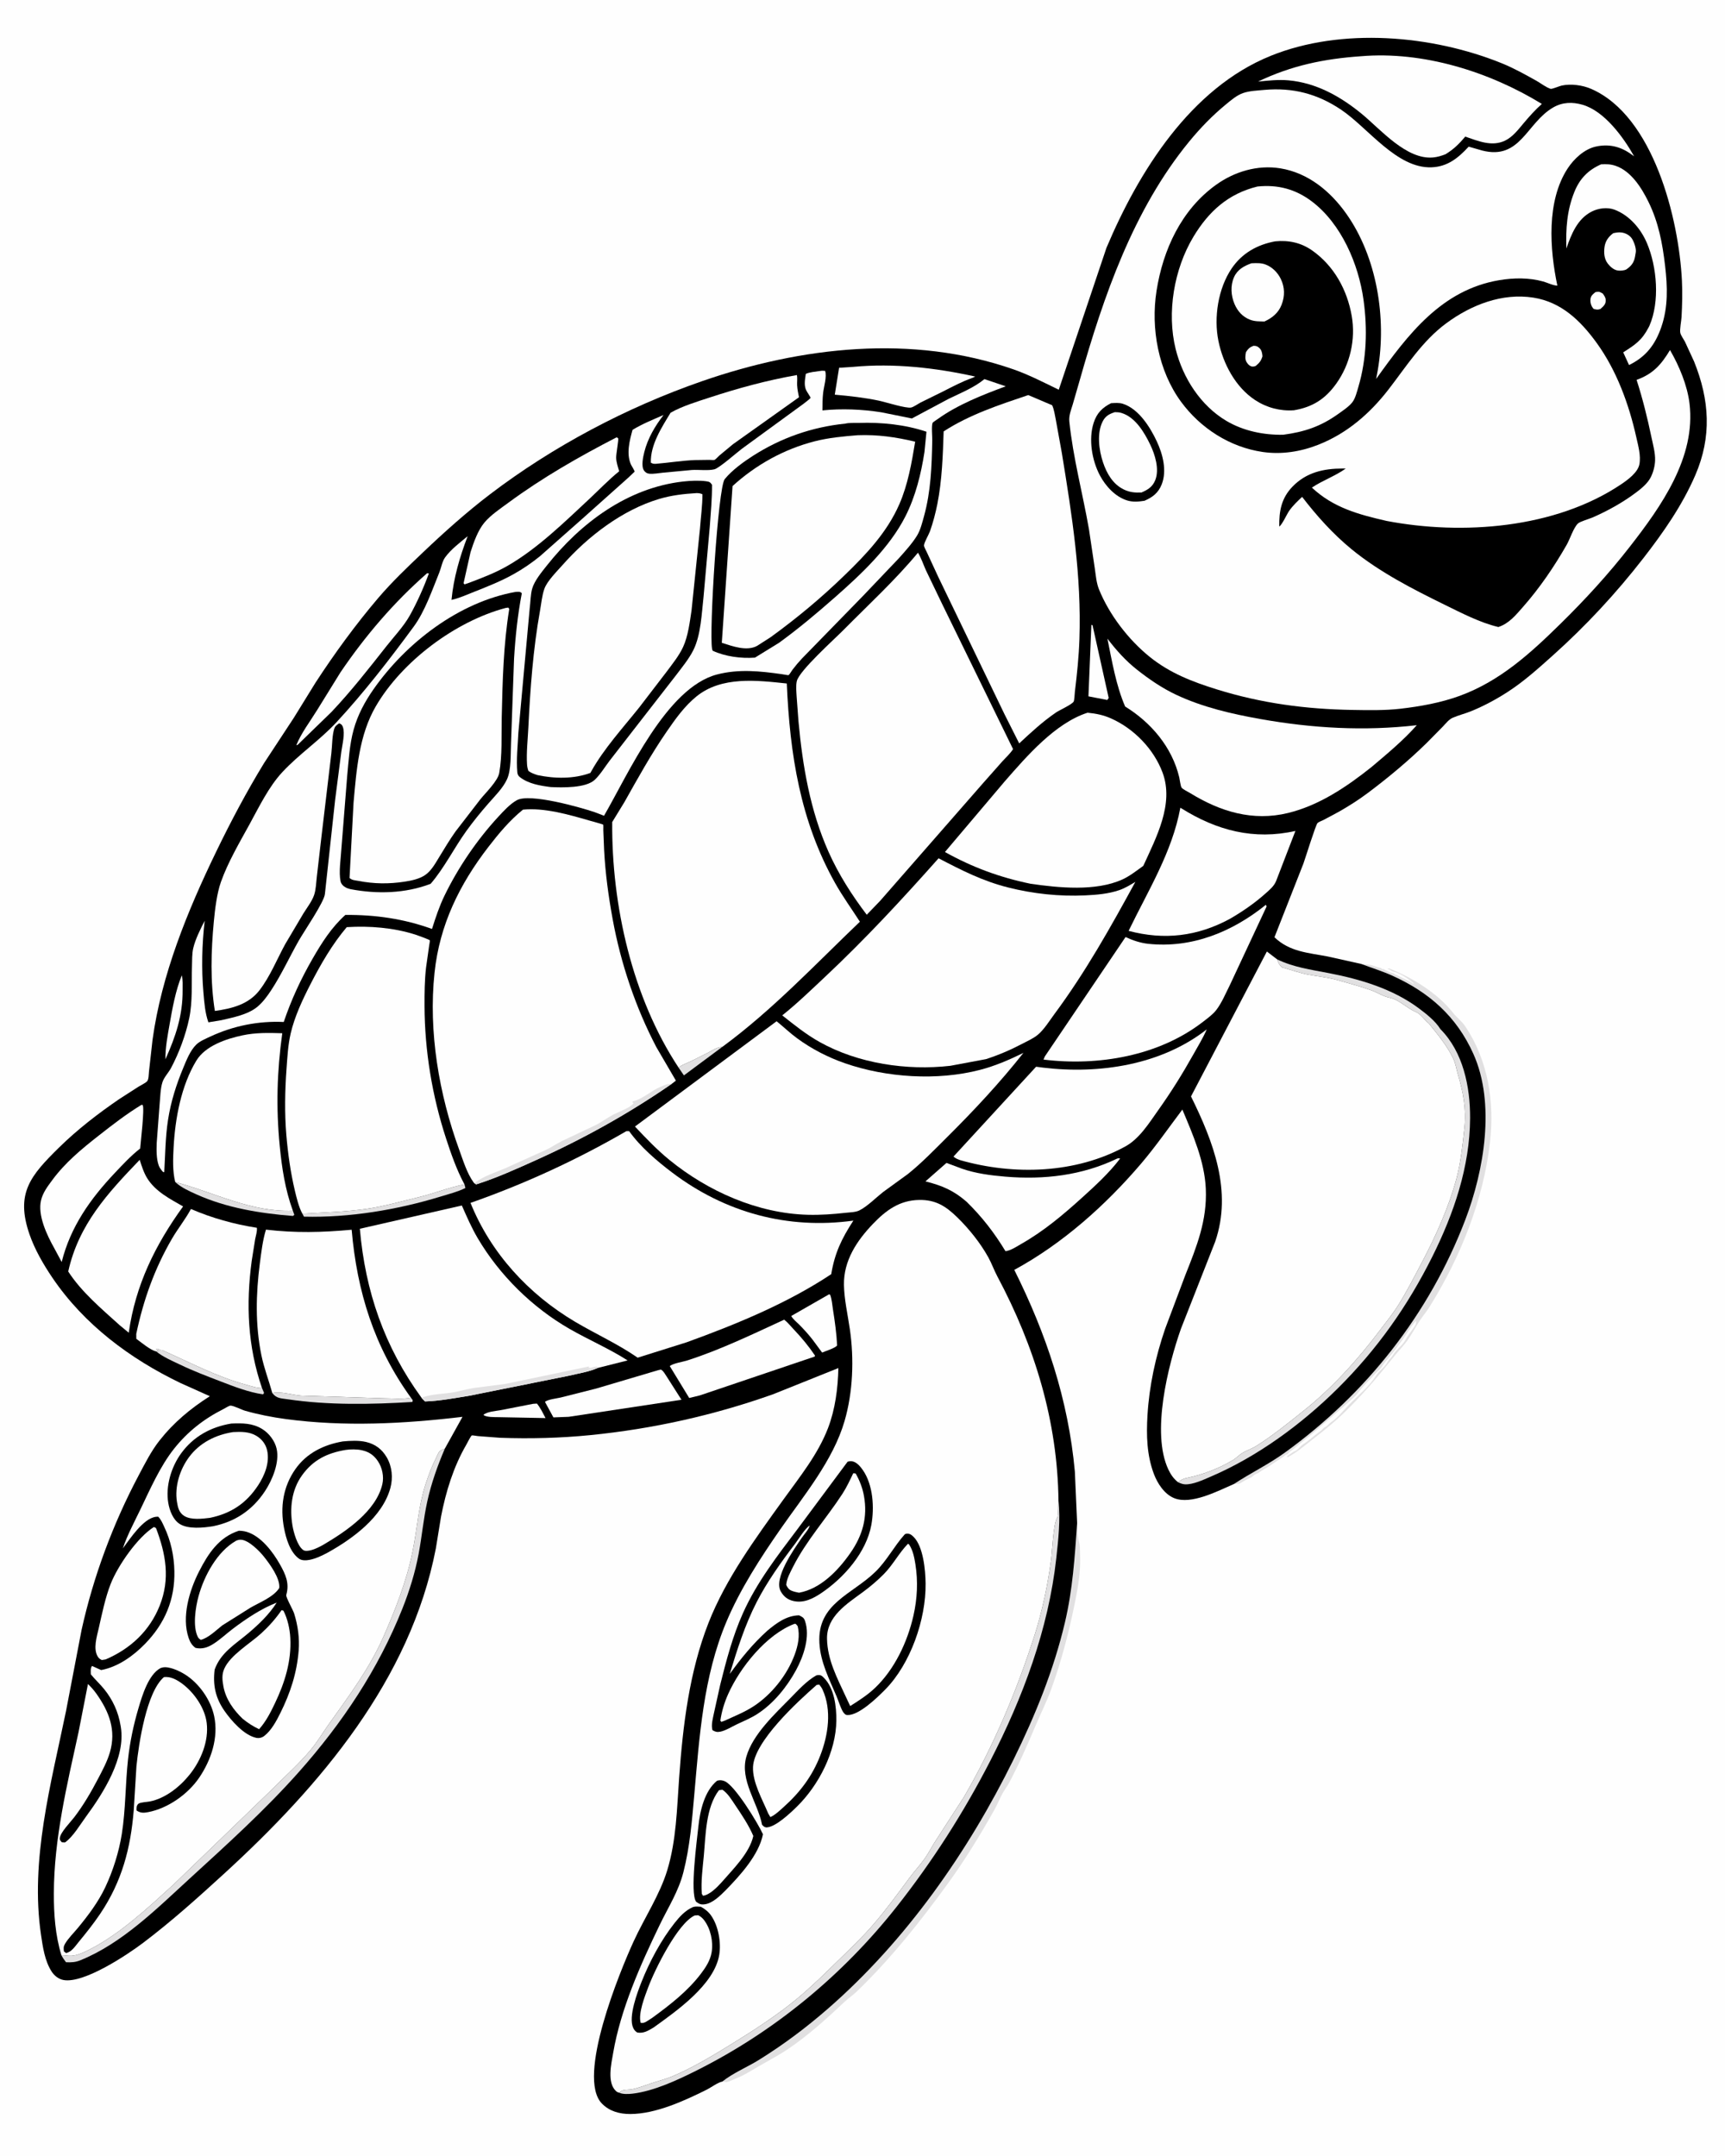 <svg version="1.1" xmlns="http://www.w3.org/2000/svg" style="display: block;" viewBox="0 0 1638 2048" width="1024" height="1280">
<path transform="translate(0,0)" fill="rgb(254,254,254)" d="M -0 -0 L 1638 0 L 1638 2048 L -0 2048 L -0 -0 z"/>
<path transform="translate(0,0)" fill="rgb(225,224,225)" d="M 1292.72 915.67 C 1296.61 916.111 1300.86 916.012 1304.5 917.51 L 1308.99 919.005 L 1311.5 919.51 L 1312.5 920.51 C 1314.66 920.51 1313.77 920.363 1315.5 921.51 L 1316.75 922.005 C 1318.7 922.864 1320.16 923.811 1322.29 924.242 C 1323.96 924.578 1323.73 924.982 1325 925.755 L 1327 926.51 L 1339.99 933.005 L 1342 934.51 L 1342.5 934 C 1337.43 929.828 1329.42 924.26 1323.05 922.859 C 1321.07 922.424 1321.08 921.831 1319.5 921 C 1318.99 920.73 1318.09 920.605 1317.51 920.5 C 1319.41 919.683 1318.5 919.66 1320.27 920.359 C 1341.46 928.755 1365.66 943.895 1379.72 961.886 C 1383.32 966.501 1388.24 970.036 1391.52 974.949 C 1413.15 1007.3 1419.31 1046.36 1415.04 1084.52 C 1408.86 1139.75 1387.02 1193.97 1357.83 1240.98 C 1354.93 1245.65 1351.43 1249.75 1348.41 1254.29 C 1344.27 1260.51 1340.9 1267.24 1336.54 1273.3 C 1332.8 1278.51 1328.2 1283.11 1324.2 1288.12 C 1308.93 1307.27 1292.96 1326.17 1275.24 1343.11 C 1263.28 1354.55 1249.42 1364.93 1236.44 1375.19 C 1231.96 1378.72 1227.46 1381.68 1222.5 1384.49 L 1222.5 1383 L 1228.5 1379 L 1230.25 1378.25 C 1233.15 1376.72 1234.92 1373.63 1237.5 1372 C 1243.4 1368.26 1248.45 1363.17 1254.25 1359.25 C 1255.84 1358.18 1256.51 1356.43 1258.38 1355.63 C 1260.3 1354.81 1262.08 1352.29 1264 1351 C 1270.33 1346.74 1275.55 1340.09 1280.64 1334.81 C 1289.33 1325.77 1300.24 1317.25 1306.75 1306.75 C 1309.62 1302.12 1315.04 1298.79 1317.75 1293.75 C 1319.04 1291.35 1321.54 1289.45 1322.98 1286.99 C 1326.01 1281.81 1331.76 1278.21 1334.75 1272.75 C 1336.54 1269.49 1339.76 1265.06 1342 1262 C 1343.83 1259.5 1345.15 1257.7 1344.75 1254.49 C 1338.32 1261.69 1333.81 1271.03 1327.49 1278.5 L 1325.99 1280.75 C 1321.88 1286.61 1315.83 1292.31 1312.24 1298.28 C 1310.87 1300.57 1308.6 1302.02 1306.82 1303.99 C 1301.58 1309.83 1295.11 1315.75 1290.49 1322 C 1286.59 1327.27 1280.85 1331.62 1275.99 1335.99 L 1247 1361.24 L 1227.81 1376.82 C 1226.62 1377.84 1227.35 1377.21 1225.91 1378.18 C 1224.46 1379.14 1223.62 1380.18 1222.5 1381.49 L 1221.73 1381.65 C 1220.43 1382.03 1220.03 1382.66 1219 1383.49 L 1205.66 1392.43 C 1202.26 1394.77 1198.65 1396.34 1195.33 1398.89 C 1193.99 1399.92 1194.95 1399.19 1192.99 1399.99 C 1191.03 1400.8 1189.72 1402.49 1188 1403.49 L 1186.75 1403.99 L 1184.75 1404.99 L 1183.8 1405.46 C 1182.06 1406.33 1180.43 1407.23 1178.82 1408.3 C 1176.56 1409.81 1174.54 1409.58 1171.92 1409.6 C 1187.65 1399.22 1204.54 1391.12 1219.98 1379.97 C 1297.6 1323.92 1357.35 1248.19 1391.54 1158.71 C 1409.4 1111.99 1420.37 1048.11 1399.18 1001 C 1383.18 965.435 1357.2 942.563 1322.09 926.742 C 1312.53 922.434 1302.51 919.376 1292.72 915.67 z"/>
<path transform="translate(0,0)" fill="rgb(225,224,225)" d="M 1022.86 1446.9 C 1023.3 1452.99 1023.03 1459.18 1024.75 1465 C 1025.72 1468.32 1025.48 1473.16 1025.63 1476.64 C 1026.31 1491.82 1024.01 1506.08 1021.04 1520.92 C 1015.32 1549.41 1008.05 1577.71 998.067 1605.03 C 993.921 1616.37 988.504 1627.19 983.797 1638.26 C 975.894 1656.83 967.94 1675.27 958.442 1693.11 C 956.425 1696.9 953.812 1700.27 951.765 1704 C 949.22 1708.64 947.356 1713.63 944.757 1718.27 C 931.359 1742.22 916.481 1766.58 900.376 1788.81 C 873.99 1825.23 846.034 1860.42 813.579 1891.74 C 809.91 1895.28 805.644 1898.09 801.928 1901.58 C 784.905 1917.56 767.632 1933.31 748.228 1946.41 C 739.41 1952.36 729.838 1957.3 720.665 1962.65 C 712.648 1967.33 706.203 1971.56 697.5 1974.92 C 695.103 1975.85 692.157 1977.63 689.611 1977.79 L 685.833 1977.33 C 695.683 1969.33 709.815 1963.46 720.753 1956.65 C 744.062 1942.16 765.33 1926.21 786.043 1908.18 C 860.202 1843.63 919.292 1759.17 962.52 1671.29 C 983.071 1629.51 1000.57 1586.62 1011.28 1541.18 C 1018.69 1509.77 1020.61 1478.94 1022.86 1446.9 z"/>
<path transform="translate(0,0)" fill="rgb(0,0,0)" d="M 685.833 1977.33 C 682.157 1977.79 674.757 1983.14 671.104 1984.96 C 649.677 1995.65 622.601 2008.06 598.472 2008.12 C 588.328 2008.14 578.634 2005.59 571.402 1998.09 C 547.228 1973.01 588.57 1872.6 601.663 1844.05 C 611.855 1821.83 626.393 1800.05 633.5 1776.75 C 642.214 1748.19 642.734 1718.06 644.856 1688.53 C 648.414 1639.01 654.475 1588.29 672.661 1541.78 C 689.151 1499.59 717.585 1460.96 743.915 1424.37 C 759.383 1402.87 776.604 1381.65 786.217 1356.65 C 793.121 1338.69 795.673 1318.64 796.084 1299.54 L 734.346 1324.31 C 678.212 1344.31 619.909 1357.31 560.611 1363.22 C 532.276 1366.04 503.316 1366.81 474.858 1365.77 L 453.659 1364.16 C 452.911 1364.08 448.361 1363.29 447.943 1363.51 C 446.877 1364.08 443.574 1370.83 442.603 1372.51 C 430.434 1393.54 423.304 1416.9 418.691 1440.65 L 413.783 1470.78 C 389.693 1595.67 303.692 1696.56 212.45 1780.02 C 187.62 1802.73 162.884 1824.97 136.022 1845.31 C 120.561 1857.01 79.47 1884.36 60.112 1880.83 C 55.366 1879.96 51.316 1876.68 48.759 1872.67 C 42.308 1862.56 40.485 1849.63 38.766 1838 C 28.247 1766.85 48.225 1694.69 62.476 1625.5 L 77.292 1548.23 C 88.519 1497.44 107.097 1447.52 131.456 1401.57 C 137.3 1390.55 143.483 1378.27 151.211 1368.48 C 164.875 1351.18 180.575 1338.08 199.1 1326.27 L 171.465 1313.86 C 123.428 1290.83 79.626 1258.15 49.501 1213.64 C 40.963 1201.02 32.788 1186.89 27.812 1172.49 C 14.314 1133.4 28.824 1116.67 55.946 1089.99 C 73.335 1072.89 93.002 1057.74 113.12 1043.98 L 131.47 1032.18 C 133.824 1030.71 137.61 1029.03 139.46 1027.19 C 141.117 1025.53 141.053 1020.3 141.294 1018.01 L 144.662 987.856 C 153.175 925.705 177.877 865.346 205.027 809.241 C 218.881 780.611 234.002 752.039 250.598 724.887 L 278.832 681.914 L 299.43 648.545 C 317.579 620.685 337.42 593.442 358.969 568.124 C 372.117 552.675 386.875 538.677 401.552 524.704 C 421.638 505.581 443.081 486.384 465.148 469.572 C 525.108 423.893 595.121 386.905 666.328 362.181 C 760.958 329.324 866.168 317.285 962.436 350.875 C 977.112 355.996 991.416 363.433 1005.41 370.206 L 1050.72 235.382 C 1081.3 162.951 1130.58 83.866 1206.66 53.055 C 1273.92 25.811 1359.96 33.258 1426.25 60.127 C 1437.77 64.798 1448.53 70.838 1459.36 76.898 C 1462.89 78.872 1468.99 83.51 1472.71 84.398 C 1473.92 84.687 1481.27 81.666 1483.14 81.269 C 1491.93 79.397 1502.79 80.84 1510.99 84.397 C 1570.35 110.133 1594.36 207.905 1597.28 266.441 C 1597.86 278.029 1597.54 289.535 1596.93 301.115 C 1596.74 304.705 1595.02 313.233 1595.77 316.308 C 1596.37 318.782 1598.99 322.343 1600.26 324.799 L 1608.85 343.434 C 1623.54 379.937 1625.82 414.798 1609.94 451.5 C 1597.55 480.136 1579.67 505.747 1560.63 530.266 C 1534.7 563.643 1506.17 594.393 1474.69 622.6 C 1461.22 634.667 1447.37 647.158 1432.17 657.02 C 1421.07 664.23 1409.25 670.597 1396.98 675.599 C 1391.29 677.919 1385.07 679.385 1379.5 681.849 C 1375.93 683.428 1373.01 687.235 1370.34 690.037 L 1354.62 705.981 C 1337.34 722.889 1318.44 738.611 1299.11 753.133 C 1290.34 759.727 1281.08 765.586 1271.55 771.035 L 1256.96 778.842 C 1255.5 779.594 1252.21 780.78 1251.19 781.798 C 1249.43 783.545 1239.76 814.817 1237.74 820.433 L 1210.28 890.294 C 1224.62 904.184 1242.23 904.995 1260.81 908.558 L 1292.72 915.67 C 1302.51 919.376 1312.53 922.434 1322.09 926.742 C 1357.2 942.563 1383.18 965.435 1399.18 1001 C 1420.37 1048.11 1409.4 1111.99 1391.54 1158.71 C 1357.35 1248.19 1297.6 1323.92 1219.98 1379.97 C 1204.54 1391.12 1187.65 1399.22 1171.92 1409.6 C 1157 1416.06 1131.16 1429.79 1114.88 1423.04 C 1105.64 1419.2 1099.1 1409.06 1095.72 1400.02 C 1089 1382.07 1088.54 1363.34 1089.66 1344.48 C 1091.34 1316.4 1097.36 1288.64 1106.5 1262.07 L 1125.57 1211.35 C 1136.45 1183.97 1146.4 1159.4 1145.07 1129.23 C 1143.92 1103.1 1132.8 1077.76 1122.81 1053.99 C 1109.81 1071.22 1097.44 1089.11 1083.43 1105.54 C 1049.67 1145.09 1008.95 1181.39 963.173 1206.28 C 993.6 1267.19 1014.47 1329.63 1020.69 1397.79 L 1022.86 1446.9 C 1020.61 1478.94 1018.69 1509.77 1011.28 1541.18 C 1000.57 1586.62 983.071 1629.51 962.52 1671.29 C 919.292 1759.17 860.202 1843.63 786.043 1908.18 C 765.33 1926.21 744.062 1942.16 720.753 1956.65 C 709.815 1963.46 695.683 1969.33 685.833 1977.33 z"/>
<path transform="translate(0,0)" fill="rgb(254,254,254)" d="M 1515.1 277.5 C 1518.72 276.831 1518.87 277.075 1522.13 278.871 C 1523.47 280.775 1524.86 282.667 1524.92 285.09 C 1525.03 289.261 1522.66 290.917 1519.89 293.5 C 1517.11 294.461 1516.34 294.099 1513.53 293.5 C 1511.31 291.2 1510.28 288.241 1510.37 285 C 1510.48 281.046 1512.38 279.872 1515.1 277.5 z"/>
<path transform="translate(0,0)" fill="rgb(225,224,225)" d="M 644.378 1014.22 C 646.448 1011.89 652.966 1009.6 656 1008.09 L 671.9 1000.15 C 676.977 997.525 680.074 994.964 685.938 994.383 L 649.377 1021.54 L 644.378 1014.22 z"/>
<path transform="translate(0,0)" fill="rgb(254,254,254)" d="M 172.485 926.5 C 173.602 930.886 173.218 935.885 173.255 940.396 C 173.45 964.487 166.671 984.571 156.919 1006.21 C 156.734 995.425 159.017 983.604 160.874 973 C 163.51 957.954 166.628 940.604 172.485 926.5 z"/>
<path transform="translate(0,0)" fill="rgb(254,254,254)" d="M 506.164 1333.5 L 509.791 1333.27 C 513.167 1337.43 515.472 1342.33 517.964 1347.04 L 473.249 1346.18 C 469.77 1346.12 461.36 1346.38 458.964 1344 C 462.309 1340.92 470.617 1340.36 475.134 1339.55 L 506.164 1333.5 z"/>
<path transform="translate(0,0)" fill="rgb(225,224,225)" d="M 166.237 1122.84 C 203.209 1132.65 238.558 1151.78 277.94 1150.04 L 279.37 1154 L 278 1155.05 C 246.965 1152.62 215.264 1147.48 186.635 1134.67 C 179.811 1131.61 171.735 1128 166.237 1122.84 z"/>
<path transform="translate(0,0)" fill="rgb(225,224,225)" d="M 148.107 1283.7 L 150.359 1283.41 L 148 1281.5 C 149.796 1280.27 151.14 1282.9 153.822 1282.51 C 180.101 1294.09 205.362 1307.67 233.269 1315.29 C 237.715 1316.5 244.042 1318.73 248.622 1318.47 L 250.617 1323.13 L 249.657 1324.5 C 236.057 1322.6 221.751 1317 209 1312.09 C 196.05 1307.11 183.273 1302.27 170.746 1296.25 C 163.263 1292.66 154.537 1288.97 148.107 1283.7 z"/>
<path transform="translate(0,0)" fill="rgb(225,224,225)" d="M 258.443 1323.26 C 266.604 1321.44 277.14 1325.07 285.705 1325.74 L 364.393 1328.25 C 372.366 1328.25 382.343 1329.31 390.058 1327.65 L 391.782 1330 L 391.5 1331.75 C 352.932 1334.1 311.333 1334.92 273.066 1329.19 C 266.79 1328.25 262.342 1328.52 258.443 1323.26 z"/>
<path transform="translate(0,0)" fill="rgb(254,254,254)" d="M 1036.4 593.5 L 1037.48 593.887 L 1052.83 662.975 L 1051.5 664.924 L 1033.6 661.459 L 1036.4 593.5 z"/>
<path transform="translate(0,0)" fill="rgb(225,224,225)" d="M 287.002 1152.89 C 307.563 1151.74 328.457 1151.17 348.861 1148.18 C 364.682 1145.87 381.52 1141.03 397.155 1137.29 C 411.918 1133.77 426.121 1127.89 440.978 1125.07 L 441.836 1128.5 C 434.549 1132.13 425.895 1134.3 418.092 1136.68 C 376.939 1149.27 331.499 1156.8 288.5 1155.72 L 287.002 1152.89 z"/>
<path transform="translate(0,0)" fill="rgb(254,254,254)" d="M 1532.08 221.5 C 1534.8 220.939 1537.43 220.448 1540.21 220.878 C 1544.1 221.482 1547.99 223.624 1550.06 227.068 C 1551.92 230.159 1554.15 236.381 1553.41 239.976 L 1552.67 244.184 C 1551.63 249.657 1549.02 252.786 1544.5 255.925 C 1542.21 257.053 1539.02 257.311 1536.5 256.982 C 1532.64 256.478 1529.27 253.426 1526.95 250.5 C 1523.37 246.001 1523.02 239.98 1523.79 234.5 C 1524.57 228.932 1527.62 224.764 1532.08 221.5 z"/>
<path transform="translate(0,0)" fill="rgb(254,254,254)" d="M 787.218 1229.5 L 788.249 1229.85 C 789.902 1234 790.234 1239.43 790.936 1243.87 C 792.735 1255.22 794.324 1266.54 794.892 1278.02 C 793.089 1280.63 784.029 1283.29 780.648 1284.82 L 771.661 1272.65 C 767.692 1267.54 763.486 1262.93 758.944 1258.34 C 756.588 1255.96 752.816 1253.01 751.332 1250.06 L 787.218 1229.5 z"/>
<path transform="translate(0,0)" fill="rgb(254,254,254)" d="M 405.487 544.5 L 407.136 544.688 C 402.381 557.875 395.72 572.761 388.865 584.935 C 383.18 595.032 373.995 604.742 366.822 613.848 C 350.065 635.119 333.34 656.517 314.722 676.215 L 282.5 707.51 L 281.231 707.938 C 285.782 696.469 294.518 685.036 300.998 674.515 L 323.206 638.621 C 346.694 604.015 373.984 572.048 405.487 544.5 z"/>
<path transform="translate(0,0)" fill="rgb(254,254,254)" d="M 625.099 1301.5 L 627.537 1300.97 C 629.904 1302.17 631.703 1305.69 633.206 1307.88 L 647.065 1329.65 L 539.907 1345.85 L 525.433 1346.4 L 517.389 1331.62 C 520.352 1329.26 528.482 1328.41 532.322 1327.52 L 566 1319.01 L 625.099 1301.5 z"/>
<path transform="translate(0,0)" fill="rgb(254,254,254)" d="M 810.059 348.5 C 848.791 344.864 888.257 349.309 926.054 357.694 C 925.096 358.205 924.152 358.686 923.126 359.049 C 913.444 362.468 904.44 367.314 895.301 371.954 L 874.151 382.369 C 871.768 383.614 867.667 386.553 865.215 387.113 C 860.454 388.202 840.656 381.868 834.5 380.579 C 820.722 377.693 806.678 376.133 792.672 374.911 L 796.77 349.342 L 810.059 348.5 z"/>
<path transform="translate(0,0)" fill="rgb(225,224,225)" d="M 58.138 1857.32 C 61.28 1857.21 64.394 1857.99 67.5 1857.84 C 73.225 1857.56 79.906 1854.41 85 1851.79 C 114.239 1836.77 139.943 1812.56 164.084 1790.63 L 257.144 1700.73 C 270.024 1687.62 283.418 1676.03 295.259 1661.77 C 301.454 1654.31 306.382 1645.82 312.013 1637.93 C 330.914 1611.45 350.656 1584.99 363.85 1555.08 C 375.324 1529.06 385.996 1501.84 391.64 1473.92 C 396.01 1452.3 397.255 1430.47 404.178 1409.35 C 407.034 1400.63 410.109 1392.49 414.263 1384.33 C 414.988 1382.9 416.278 1379.52 417.393 1378.5 C 418.446 1377.54 421.002 1376.67 422.349 1375.99 C 415.373 1392.29 409.506 1408.77 405.665 1426.11 C 402.002 1442.64 400.541 1459.54 397.406 1476.16 C 394.109 1493.65 388.667 1511.28 382.096 1527.81 C 359.106 1585.64 324.947 1636.74 283.697 1683.19 C 251.549 1719.39 215.582 1751.86 179.927 1784.5 C 148.856 1812.94 115.689 1846.15 76 1862.14 C 71.344 1864.01 67.471 1864.19 62.5 1863.94 C 60.796 1861.78 59.415 1859.75 58.138 1857.32 z"/>
<path transform="translate(0,0)" fill="rgb(225,224,225)" d="M 1212.84 911.311 C 1228.46 918.83 1244.86 921.093 1261.71 924.328 C 1291.58 930.064 1322.49 939.267 1347.2 957.643 C 1354.24 962.878 1363.21 969.943 1367.85 977.518 C 1389.57 999.371 1396.22 1032.46 1396.09 1062.1 C 1395.9 1108.25 1380.64 1152.74 1360.24 1193.65 C 1336.81 1240.64 1307.7 1281.85 1270.34 1318.9 C 1236.1 1352.84 1194.11 1383.69 1149.61 1402.73 C 1142.64 1405.71 1132.99 1410.31 1125.35 1409.99 C 1122.97 1409.89 1120.83 1408.97 1118.7 1407.97 C 1121.28 1405.82 1123.97 1404.48 1127.29 1403.82 C 1142.14 1400.86 1158.08 1394.68 1171.04 1386.82 C 1174.04 1385 1176.44 1382.33 1179.4 1380.45 C 1183.76 1377.69 1188.84 1376.16 1193.25 1373.39 C 1208.61 1363.72 1223.8 1351.37 1238 1340.07 C 1265.36 1318.32 1289.52 1291.37 1310.52 1263.56 C 1316.52 1255.6 1322.99 1247.66 1328.24 1239.19 C 1336.36 1226.1 1343.23 1212.61 1350.39 1199.01 C 1363.76 1173.62 1375.99 1146.54 1383.37 1118.71 C 1387.27 1104.04 1389.1 1086.62 1390.71 1071.49 C 1392.63 1053.4 1389.54 1037.56 1384.49 1020.36 C 1383.01 1015.34 1382.24 1009.96 1379.95 1005.22 C 1374.22 993.319 1365.13 982.331 1356.85 972.13 C 1352.65 968.828 1349.42 963.255 1344.41 961.17 C 1335.64 957.519 1328.84 949.545 1319.34 947.648 C 1313.38 946.458 1307.84 942.722 1302.11 940.643 C 1291.95 936.954 1281.26 934.265 1270.88 931.219 C 1261.79 928.548 1252.35 927.646 1243.05 925.955 C 1234.62 924.422 1225.8 921.266 1217.5 918.923 C 1214.81 916.658 1213.96 914.597 1212.84 911.311 z"/>
<path transform="translate(0,0)" fill="rgb(225,224,225)" d="M 1005.13 1425.64 C 1007.16 1442.99 1004.98 1462.67 1003.07 1480.04 C 995.647 1547.61 971.288 1612.52 940.372 1672.65 C 915.125 1721.76 885.422 1768.24 851.168 1811.6 C 800.149 1876.18 735.648 1929.44 662.188 1966.4 C 643.861 1975.62 621.033 1986.39 600.573 1988.78 C 597.067 1989.19 591.344 1989.51 588.147 1987.94 C 590.878 1984.16 595.671 1985.49 600.124 1984.6 C 606.403 1983.35 612.636 1980.81 618.728 1978.81 C 625.131 1976.7 631.606 1975.13 637.862 1972.53 C 657.426 1964.42 677.273 1952.36 695.3 1941.24 C 716.113 1928.41 737.801 1914.33 756.675 1898.75 C 770.329 1887.47 783.022 1874.88 795.688 1862.51 C 807.204 1851.26 818.704 1840.37 829.255 1828.15 C 841.542 1813.91 852.778 1798.42 863.963 1783.33 C 868.523 1777.18 873.801 1771.57 878.205 1765.32 C 882.046 1759.87 884.937 1753.84 888.621 1748.29 L 915.437 1706.85 C 943.481 1658.51 965.437 1606.44 982.451 1553.24 C 989.788 1530.3 994.957 1505.39 998.139 1481.59 C 999.285 1473.01 1000.16 1446.98 1004.08 1441.33 C 1005.23 1439.66 1004.88 1428.49 1005.13 1425.64 z"/>
<path transform="translate(0,0)" fill="rgb(254,254,254)" d="M 744.619 1253.57 C 747.846 1256.03 750.784 1259.75 753.597 1262.7 C 761.138 1270.61 767.731 1278.57 773.856 1287.62 L 773.606 1288.62 L 664.464 1325.52 L 654.418 1327.96 L 635.918 1297.61 C 639.673 1294.86 648.114 1293.74 652.801 1292.23 C 683.96 1282.21 714.908 1267.26 744.619 1253.57 z"/>
<path transform="translate(0,0)" fill="rgb(254,254,254)" d="M 1520.53 156.096 C 1525.5 155.838 1529.55 155.886 1534.35 157.536 C 1549.04 162.589 1558.93 178.387 1565.45 191.643 C 1575.08 211.192 1578.79 231.08 1581.3 252.5 C 1583.62 272.245 1584.29 291.618 1577.71 310.688 C 1571.95 327.395 1563.07 338.953 1547.06 346.758 L 1541.52 334.696 C 1552.83 327.475 1559.24 323.338 1565.65 310.994 L 1566.43 309.434 C 1576.41 286.443 1573.65 253.46 1564 230.807 C 1558.23 217.253 1547.4 204.55 1533.36 199.215 C 1526.5 196.607 1518.05 197.702 1511.59 200.984 C 1497.92 207.921 1492.25 222.508 1487.52 236.065 C 1486.98 217.19 1487.98 200.275 1495.06 182.5 C 1500.09 169.871 1508.12 161.512 1520.53 156.096 z"/>
<path transform="translate(0,0)" fill="rgb(254,254,254)" d="M 145.985 1450.5 L 147.954 1451.5 C 157.349 1476.15 161.561 1499.77 151.526 1525.1 C 142 1549.14 123.776 1566.12 100.242 1576.26 L 96.5 1576.89 C 94.836 1576 93.765 1575.41 92.742 1573.76 C 88.056 1566.22 91.746 1554.8 93.615 1546.53 C 96.694 1532.9 99.81 1517.62 104.88 1504.66 C 111.654 1487.33 130.363 1460.35 145.985 1450.5 z"/>
<path transform="translate(0,0)" fill="rgb(254,254,254)" d="M 134.151 1049.5 L 135.305 1049.62 C 137.27 1052.98 133.35 1085.03 132.942 1090.98 C 124.244 1097.72 116.58 1106.01 109.029 1114 C 85.612 1138.76 66.782 1165.25 58.387 1198.8 L 51.206 1185.42 C 44.423 1173.35 35.33 1154.36 38.808 1140.07 C 40.58 1132.8 44.916 1127.14 49.287 1121.19 C 61.722 1104.29 77.25 1091.5 93.65 1078.64 C 106.872 1068.27 119.773 1058.27 134.151 1049.5 z"/>
<path transform="translate(0,0)" fill="rgb(254,254,254)" d="M 756.714 356.262 C 757.293 359.152 756.749 362.95 756.905 365.965 C 757.103 369.791 757.905 373.617 758.667 377.365 L 695.939 421.995 L 683.108 432.652 C 682.17 433.483 679.412 436.526 678.399 436.874 C 677.548 437.166 674.581 436.84 673.541 436.838 L 659.505 437.031 C 647.186 437.558 634.817 439.596 622.5 440.598 C 620.323 440.63 619.888 440.513 617.958 439.5 C 617.508 422.491 628.139 406.193 636.72 392.055 C 647.553 385.85 661.85 381.525 673.73 377.637 C 701.09 368.683 728.342 361.248 756.714 356.262 z"/>
<path transform="translate(0,0)" fill="rgb(254,254,254)" d="M 1060.98 1100.5 C 1062.83 1100.12 1061.94 1100.1 1063.67 1100.5 L 1063.22 1101.1 C 1053.12 1114.34 1040.08 1126.31 1027.78 1137.45 C 1009.65 1153.87 991.365 1169.31 970.044 1181.46 C 965.536 1184.03 959.992 1187.85 954.816 1188.53 C 944.165 1170.97 932.607 1155.99 917.903 1141.6 C 905.57 1130.8 894.431 1126.14 878.798 1122.21 L 898.759 1104.66 L 913.23 1110.06 C 926.356 1114.68 940.816 1116.54 954.619 1117.7 C 991.293 1120.78 1027.47 1116.63 1060.98 1100.5 z"/>
<path transform="translate(0,0)" fill="rgb(254,254,254)" d="M 585.3 415.5 L 585.954 415.653 C 586.332 415.879 586.759 416.112 586.969 416.5 C 587.471 417.431 584.871 431.89 585.017 435 C 585.22 439.315 586.661 443.547 587.908 447.658 C 578.01 455.599 568.982 465.134 559.69 473.799 C 535.833 496.047 510.552 520.891 482.197 537.294 C 470.23 544.217 457.391 549.05 444.5 553.917 L 441 555.095 L 440.094 554 L 446.732 524.453 C 449.644 515.314 453.719 503.682 459.995 496.265 C 466.066 489.091 475.128 483.09 482.716 477.5 C 515.022 453.698 549.692 433.872 585.3 415.5 z"/>
<path transform="translate(0,0)" fill="rgb(254,254,254)" d="M 132.484 1101.74 C 134.43 1107.76 136.339 1114 139.727 1119.4 C 147.642 1132.01 161.197 1138.81 173.693 1146 C 147.189 1182.64 128.437 1220.75 122.093 1265.96 L 113.503 1258.86 C 96.475 1243.47 77.13 1227.25 64.601 1207.8 C 74.526 1163.17 101.903 1133.58 132.484 1101.74 z"/>
<path transform="translate(0,0)" fill="rgb(254,254,254)" d="M 1120.9 767.249 L 1121.68 767.745 C 1155.45 788.911 1190.8 798.227 1230.17 789.321 L 1211.81 837 C 1209.72 842.003 1205.48 845.416 1201.5 848.957 C 1191.06 858.242 1180 865.798 1167.96 872.823 C 1137.04 889.54 1105.56 893.234 1071.76 884.24 C 1090.22 846.017 1113.08 809.613 1120.9 767.249 z"/>
<path transform="translate(0,0)" fill="rgb(254,254,254)" d="M 129.215 1267.1 C 136.006 1234.92 146.509 1205.33 163.059 1176.81 C 168.693 1167.11 175.842 1158.34 181.14 1148.44 C 201.356 1157.13 222.024 1162.88 243.768 1166.29 C 244.201 1169.49 242.765 1173.91 242.153 1177.12 L 238.903 1197.5 C 233.319 1238.82 234.994 1278.79 248.622 1318.47 C 244.042 1318.73 237.715 1316.5 233.269 1315.29 C 205.362 1307.67 180.101 1294.09 153.822 1282.51 C 151.14 1282.9 149.796 1280.27 148 1281.5 L 150.359 1283.41 L 148.107 1283.7 C 142.741 1282.6 133.91 1275.12 129.268 1271.74 L 129.215 1267.1 z"/>
<path transform="translate(0,0)" fill="rgb(254,254,254)" d="M 1292.38 53.424 C 1351.4 48.403 1414.32 68.107 1464.25 98.724 C 1457.85 104.409 1452.51 110.422 1447 116.951 C 1441.86 123.055 1436.55 130.14 1429.18 133.637 C 1416.58 139.614 1403.69 133.879 1391.5 129.779 C 1385.63 136.701 1380.44 141.852 1372.66 146.565 C 1368.87 148.021 1365.03 149.188 1360.97 149.567 C 1335.62 151.936 1311.02 122.85 1293.28 108.256 C 1273.07 91.644 1250 78.666 1223.5 76.304 C 1213.91 75.449 1204.26 76.562 1194.72 77.495 C 1226.41 62.243 1257.51 55.844 1292.38 53.424 z"/>
<path transform="translate(0,0)" fill="rgb(254,254,254)" d="M 1202.1 859.5 L 1202.84 861.031 L 1167.82 935.943 C 1163.97 943.536 1160.21 952.673 1155.01 959.413 C 1151.76 963.635 1146.71 967.284 1142.52 970.534 C 1100.43 1003.17 1042.84 1012.9 990.919 1006.5 L 992.208 1003.5 L 1068.85 890.102 C 1075.67 893.289 1082.98 895.757 1090.5 896.548 C 1131.96 900.91 1170.23 885.208 1202.1 859.5 z"/>
<path transform="translate(0,0)" fill="rgb(254,254,254)" d="M 166.237 1122.84 C 163.6 1112.4 164.123 1100.66 164.684 1090 C 166.128 1062.55 171.856 1031.26 186.296 1007.5 C 194.902 993.34 214.744 986.771 230.056 983.498 C 242.751 980.785 255.039 981.087 267.902 981.476 C 262.876 1017.76 261.91 1052.01 265.48 1088.53 C 267.529 1109.5 270.664 1130.14 277.94 1150.04 C 238.558 1151.78 203.209 1132.65 166.237 1122.84 z"/>
<path transform="translate(0,0)" fill="rgb(254,254,254)" d="M 1145.98 977.796 C 1142.35 986.148 1137.49 994.021 1133.05 1001.96 C 1122.77 1020.28 1112.04 1037.49 1099.85 1054.61 C 1091.13 1066.87 1082.11 1081.62 1068.66 1089.01 C 1021.53 1114.88 962.758 1116.57 911.94 1102.08 C 909.395 1101.16 907.453 1100.46 905.43 1098.63 L 983.877 1013.3 L 990.825 1014.19 C 1043.97 1020.56 1102.96 1011.59 1145.98 977.796 z"/>
<path transform="translate(0,0)" fill="rgb(254,254,254)" d="M 258.443 1323.26 C 255.097 1311.2 250.612 1299.73 248.077 1287.4 C 242.144 1258.54 242.835 1229.04 246.61 1199.97 C 247.962 1189.56 249.324 1178.08 252.4 1168.04 C 280.409 1171.34 305.784 1170.72 333.8 1168.13 C 338.905 1226.92 355.186 1279.45 390.058 1327.65 C 382.343 1329.31 372.366 1328.25 364.393 1328.25 L 285.705 1325.74 C 277.14 1325.07 266.604 1321.44 258.443 1323.26 z"/>
<path transform="translate(0,0)" fill="rgb(254,254,254)" d="M 1051.61 606.649 C 1059.94 617.547 1068.8 627.505 1079.61 636.059 C 1091.09 645.139 1103.62 653.718 1116.9 659.961 C 1142.04 671.781 1169.42 678.118 1196.62 682.964 C 1246.17 691.788 1295.42 694.641 1345.47 688.874 C 1332.66 703.329 1317.07 716.276 1302.33 728.714 C 1278.78 747.473 1252.81 765.027 1223.15 772.272 C 1189.78 780.424 1158.84 771.014 1130.22 753.374 C 1128.1 752.07 1123.43 749.902 1122.09 748.196 C 1121.09 746.932 1120.29 740.29 1119.84 738.399 C 1113.03 709.714 1093.11 686.306 1068.45 671.127 C 1059.73 650.906 1056.01 628.133 1051.61 606.649 z"/>
<path transform="translate(0,0)" fill="rgb(254,254,254)" d="M 1032.75 677.012 C 1040.85 677.816 1047.77 679.172 1055.24 682.522 C 1076.87 692.208 1095.66 711.51 1104 733.893 C 1115.1 763.644 1097.97 795.538 1085.7 822.482 C 1079.35 827.049 1072.83 832.252 1065.69 835.476 C 1040.39 846.902 1005.42 843.358 978.647 839.496 C 949.194 833.394 923.607 823.944 897.298 809.337 L 954.225 742.083 C 974.932 718.419 1001.91 686.958 1032.75 677.012 z"/>
<path transform="translate(0,0)" fill="rgb(254,254,254)" d="M 400.134 1327.71 C 364.814 1279.21 346.739 1226.67 341.581 1167.22 L 438.457 1145.12 C 443.119 1155.72 447.692 1166.27 453.588 1176.27 C 474.304 1211.39 505.398 1242.01 540.758 1262.32 C 558.865 1272.72 578.323 1281.04 595.899 1292.28 L 567.677 1299.39 C 559.044 1303.22 548.302 1304.8 539.11 1307.03 L 445.462 1325.84 C 431.69 1328.03 417.455 1330.81 403.5 1331.24 C 402.356 1330.11 401.093 1329.01 400.134 1327.71 z"/>
<path transform="translate(0,0)" fill="rgb(225,224,225)" d="M 400.134 1327.71 L 402.934 1326.82 C 411.31 1324.17 420.371 1324.16 429.017 1322.82 C 435.984 1321.73 442.764 1319.58 449.773 1318.47 L 479.868 1314.59 L 559.31 1298 L 558.89 1299.15 C 560.359 1299.48 560.791 1299.52 562.25 1299.01 C 563.93 1298.41 565.122 1298.26 566.902 1298.03 L 567.677 1299.39 C 559.044 1303.22 548.302 1304.8 539.11 1307.03 L 445.462 1325.84 C 431.69 1328.03 417.455 1330.81 403.5 1331.24 C 402.356 1330.11 401.093 1329.01 400.134 1327.71 z"/>
<path transform="translate(0,0)" fill="rgb(254,254,254)" d="M 976.414 375.284 L 999.125 384.944 C 1001.01 388.941 1001.66 394.212 1002.58 398.55 L 1008.28 430.025 C 1017.95 489.071 1027.12 547.172 1025.03 607.253 C 1024.46 623.906 1022.75 640.491 1020.72 657.022 C 1020.49 658.915 1020.29 665.327 1019.52 666.522 C 1017.67 669.37 1006 674.583 1002.67 676.871 C 990.02 685.552 979.035 695.722 967.838 706.163 L 953.892 678.483 L 890.95 548 L 880.099 524.537 C 879.454 523.042 877.408 519.591 877.401 518.184 C 877.387 515.494 881.978 507.788 883.102 504.618 C 886.037 496.345 888.415 487.267 890.119 478.655 C 894.549 456.26 895.343 432.563 896.075 409.789 C 920.539 393.863 948.98 384.549 976.414 375.284 z"/>
<path transform="translate(0,0)" fill="rgb(254,254,254)" d="M 287.002 1152.89 C 283.639 1146.86 281.468 1137.78 279.881 1131.09 C 275.778 1113.8 273.238 1095.73 271.753 1078.03 C 270.036 1057.58 270.43 1036.13 271.913 1015.67 C 272.727 1004.45 273.321 992.794 275.855 981.807 C 279.577 965.663 287.151 949.581 294.697 934.871 C 304.43 915.897 315.315 897.039 329.134 880.712 C 350.81 879.36 373.452 881.185 394.224 887.761 C 395.776 888.253 407.78 892.566 408.055 893.228 C 408.249 893.694 407.515 897.494 407.423 898.196 L 404.453 919.164 C 403.078 931.209 402.961 943.573 403.012 955.686 C 403.193 998.18 410.237 1040.94 423.424 1081.34 C 428.109 1095.7 433.396 1110.86 440.494 1124.18 L 440.978 1125.07 C 426.121 1127.89 411.918 1133.77 397.155 1137.29 C 381.52 1141.03 364.682 1145.87 348.861 1148.18 C 328.457 1151.17 307.563 1151.74 287.002 1152.89 z"/>
<path transform="translate(0,0)" fill="rgb(254,254,254)" d="M 1194.11 177.18 C 1213.47 175.188 1230.34 179.611 1245.91 191.433 C 1273.82 212.638 1290.19 250.889 1294.88 284.94 C 1298.67 312.398 1297.88 340.792 1289.98 367.5 C 1288.64 372.017 1287.09 378.642 1284.07 382.335 C 1280.66 386.506 1275.3 390.011 1270.94 393.136 C 1254.18 405.156 1238.73 410.3 1218.53 412.985 C 1199.94 413.278 1180.82 409.386 1164.68 399.84 C 1140.11 385.317 1123.21 358.865 1116.45 331.627 C 1107.82 296.874 1114.93 255.513 1133.23 225.028 C 1147.77 200.815 1166.35 183.998 1194.11 177.18 z"/>
<path transform="translate(0,0)" fill="rgb(0,0,0)" d="M 1210.97 229.25 C 1223.74 227.989 1235.53 230.496 1246.11 237.939 C 1266.86 252.541 1279.37 275.383 1283.67 300.153 C 1287.54 322.53 1282.14 346.031 1268.92 364.5 C 1258.47 379.105 1246.39 386.746 1228.74 389.724 C 1215.69 390.64 1202.96 387.259 1192.03 380.117 C 1173.19 367.792 1161.43 345.403 1157.04 323.802 C 1152.52 301.526 1156.77 274.002 1169.6 255.041 C 1179.43 240.504 1193.98 232.361 1210.97 229.25 z"/>
<path transform="translate(0,0)" fill="rgb(254,254,254)" d="M 1190.26 328.5 C 1192.88 328.413 1194.25 328.89 1196.19 330.823 C 1198.23 332.85 1198.68 335.778 1198.88 338.5 C 1197.46 342.934 1196.03 344.661 1192.5 347.599 C 1191.78 347.834 1190.74 348.224 1190 348.239 C 1187.2 348.298 1185.2 346.255 1183.81 344 C 1182.07 341.189 1182.66 337.553 1183.19 334.5 C 1185.3 331.334 1186.69 329.889 1190.26 328.5 z"/>
<path transform="translate(0,0)" fill="rgb(254,254,254)" d="M 1188.37 250.087 C 1192.76 249.93 1197.31 249.615 1201.5 251.149 C 1207.98 253.52 1213.29 258.754 1216.27 264.925 C 1220.16 272.997 1220.26 281.2 1217.03 289.542 C 1214.04 297.244 1208.1 302.065 1200.78 305.384 C 1195.98 305.235 1191.77 305.476 1187.15 303.73 C 1180.1 301.064 1175.2 295.568 1172.32 288.74 C 1168.96 280.763 1168.31 271.393 1171.83 263.389 C 1175.06 256.026 1181.27 252.725 1188.37 250.087 z"/>
<path transform="translate(0,0)" fill="rgb(254,254,254)" d="M 737.419 970.091 C 743.995 975.412 750.125 981.318 756.947 986.324 C 770.717 996.428 786.179 1004.38 802.309 1009.99 C 841.719 1023.68 890.113 1026.81 930.605 1016.28 C 945.235 1012.47 958.32 1006.75 971.842 1000.15 C 949.584 1028.35 925.1 1054.59 899.642 1079.9 C 887.579 1091.89 875.418 1104.55 862.135 1115.2 L 838.449 1132.4 C 831.654 1137.78 823.607 1145.98 815.97 1149.81 C 812.48 1151.56 807.006 1151.6 803.058 1152.04 C 790.896 1153.38 779.266 1154.26 767 1153.93 C 719.383 1152.66 672.105 1131.61 635.549 1101.77 C 623.713 1092.12 613.345 1081.19 602.877 1070.11 L 737.419 970.091 z"/>
<path transform="translate(0,0)" fill="rgb(254,254,254)" d="M 891.266 815.296 C 913.214 826.734 932.865 836.829 957.217 842.992 C 981.085 849.032 1006.02 851.685 1030.61 850.527 C 1041.51 850.013 1052.62 849.091 1063.02 845.511 C 1068.37 843.667 1073.33 840.591 1078.17 837.696 C 1054.44 881.175 1030.86 923.371 1001.28 963.282 C 996.695 969.47 991.328 978.209 985.338 983.076 C 981.19 986.446 975.892 988.809 971.152 991.285 C 959.643 997.298 948.672 1002.07 936.282 1006.08 L 902.46 1012.41 C 861.076 1017.16 814.825 1010.25 778.297 989.829 C 765.502 982.678 754.225 973.601 742.789 964.515 C 757.15 953.035 770.306 940.252 783.696 927.686 C 821.639 892.075 856.715 854.161 891.266 815.296 z"/>
<path transform="translate(0,0)" fill="rgb(254,254,254)" d="M 871.677 525.028 C 874.805 530.046 876.826 536.418 879.304 541.833 L 894.771 573.999 L 962.005 711.597 C 959.463 715.669 955.394 719.315 952.154 722.863 L 933.697 743.706 L 835.794 855.668 L 823.038 868.929 C 808.969 850.388 796.242 830.52 786.753 809.206 C 769.262 769.912 762.126 727.784 758.197 685.265 L 756.453 661.726 C 756.196 657.304 755.596 651.207 756.63 646.925 C 759.016 637.038 792.05 607.428 800.914 598.464 C 824.553 574.557 850.246 550.906 871.677 525.028 z"/>
<path transform="translate(0,0)" fill="rgb(254,254,254)" d="M 594.706 1074.5 L 597.332 1074.47 C 608.051 1089.48 623.656 1102.81 638.314 1113.89 C 688.626 1151.91 747.865 1168.07 810.33 1159.47 C 799.235 1176.47 792.599 1190.31 789.306 1210.34 C 747.676 1238.02 698.774 1258.1 651.907 1275.07 L 605.454 1289.67 C 586.729 1276.67 565.672 1267.21 546.102 1255.62 C 501.848 1229.41 465.99 1190.42 446.691 1142.64 C 498.121 1124.6 547.566 1101.83 594.706 1074.5 z"/>
<path transform="translate(0,0)" fill="rgb(254,254,254)" d="M 450.181 1123.84 L 449.521 1123.06 C 443.284 1114.38 439.632 1102.25 435.974 1092.21 C 416.763 1039.46 406.575 980.077 412.518 923.979 C 417.335 878.515 436.169 840.165 463.761 804.4 C 473.547 791.715 483.987 779.194 496.499 769.095 C 516.573 767.057 539.819 773.743 559.039 779.295 C 560.364 779.678 572.493 782.976 572.729 783.374 C 572.964 783.769 572.814 788.028 572.833 788.736 L 573.584 807.324 C 574.709 829.442 577.762 851.679 581.761 873.461 C 589.427 915.208 603.5 957.049 623.202 994.681 L 641.77 1026.5 L 637.933 1029.46 C 596.513 1058.07 553.734 1081.83 507.87 1102.45 C 489.529 1110.7 471.271 1118.97 452.074 1125.06 L 450.181 1123.84 z"/>
<path transform="translate(0,0)" fill="rgb(225,224,225)" d="M 450.181 1123.84 L 450.789 1123.48 C 460.216 1116.73 469.426 1114.09 479.792 1109.7 L 517.673 1092.58 C 523.208 1090.05 528.171 1086.61 533.581 1083.86 L 565.5 1068.76 C 571.435 1065.75 576.774 1061.64 582.708 1058.57 C 587.511 1056.08 598.665 1052.24 601.51 1048 L 600.273 1046.99 L 601 1046.13 C 610.565 1043.9 618.292 1035.95 627.355 1032.34 C 631.532 1030.67 633.066 1029.53 637.933 1029.46 C 596.513 1058.07 553.734 1081.83 507.87 1102.45 C 489.529 1110.7 471.271 1118.97 452.074 1125.06 L 450.181 1123.84 z"/>
<path transform="translate(0,0)" fill="rgb(254,254,254)" d="M 644.378 1014.22 C 600.341 947.661 580.604 859.866 581.279 780.871 L 592.827 761.993 C 605.646 739.216 618.138 716.554 632.998 695 C 641.309 682.944 649.868 670.819 661.351 661.516 C 685.191 642.2 718.6 646.226 747.086 649.264 C 750.014 716.306 759.752 779.669 793.012 838.883 C 800.124 851.545 808.688 863.336 816.52 875.548 C 774.022 916.186 733.544 959.392 685.938 994.383 C 680.074 994.964 676.977 997.525 671.9 1000.15 L 656 1008.09 C 652.966 1009.6 646.448 1011.89 644.378 1014.22 z"/>
<path transform="translate(0,0)" fill="rgb(254,254,254)" d="M 1118.7 1407.97 C 1114.47 1404.64 1111.78 1400.71 1109.5 1395.88 C 1093.09 1361.11 1109.14 1297.21 1121.47 1262.16 L 1153.97 1179.48 C 1170.45 1131.53 1152.2 1084.42 1131.01 1041.5 L 1203.07 903.854 L 1212.84 911.311 C 1213.96 914.597 1214.81 916.658 1217.5 918.923 C 1225.8 921.266 1234.62 924.422 1243.05 925.955 C 1252.35 927.646 1261.79 928.548 1270.88 931.219 C 1281.26 934.265 1291.95 936.954 1302.11 940.643 C 1307.84 942.722 1313.38 946.458 1319.34 947.648 C 1328.84 949.545 1335.64 957.519 1344.41 961.17 C 1349.42 963.255 1352.65 968.828 1356.85 972.13 C 1365.13 982.331 1374.22 993.319 1379.95 1005.22 C 1382.24 1009.96 1383.01 1015.34 1384.49 1020.36 C 1389.54 1037.56 1392.63 1053.4 1390.71 1071.49 C 1389.1 1086.62 1387.27 1104.04 1383.37 1118.71 C 1375.99 1146.54 1363.76 1173.62 1350.39 1199.01 C 1343.23 1212.61 1336.36 1226.1 1328.24 1239.19 C 1322.99 1247.66 1316.52 1255.6 1310.52 1263.56 C 1289.52 1291.37 1265.36 1318.32 1238 1340.07 C 1223.8 1351.37 1208.61 1363.72 1193.25 1373.39 C 1188.84 1376.16 1183.76 1377.69 1179.4 1380.45 C 1176.44 1382.33 1174.04 1385 1171.04 1386.82 C 1158.08 1394.68 1142.14 1400.86 1127.29 1403.82 C 1123.97 1404.48 1121.28 1405.82 1118.7 1407.97 z"/>
<path transform="translate(0,0)" fill="rgb(254,254,254)" d="M 58.138 1857.32 C 52.291 1838.26 50.9 1818.42 50.95 1798.59 C 51.079 1746.6 63.399 1695.74 74.419 1645.26 L 83.341 1599.66 C 86.309 1602.55 88.956 1605.49 91.36 1608.88 C 103.494 1625.97 110.296 1643.52 104.196 1664.5 C 101.676 1673.18 97.215 1681.45 93.044 1689.44 C 86.397 1702.16 78.97 1714.91 70.237 1726.32 C 66.611 1731.06 57.353 1740.32 56.638 1745.84 C 56.365 1747.94 57.222 1748.34 58.5 1749.98 L 61.5 1750.16 C 69.08 1744.95 75.924 1733.18 81.486 1725.62 C 98.017 1703.15 119.312 1669.51 114.548 1640.49 L 114.287 1639 C 112.222 1626.27 106.857 1614.54 98.706 1604.5 C 94.756 1599.63 90.083 1595.38 86.081 1590.5 C 86.02 1587.82 85.516 1584.75 87.204 1582.5 L 95.897 1586.41 C 111.885 1583.38 126.344 1573.02 137.508 1561.56 C 156.309 1542.26 166.038 1519.55 165.421 1492.34 C 165.088 1477.66 162.021 1463.51 155.729 1450.23 C 154.143 1446.88 152.711 1443.27 150 1440.68 L 147.954 1440.82 C 135.805 1442.26 123.399 1461.66 116.488 1470.79 C 120.538 1458.57 127.265 1446 132.879 1434.37 C 142.264 1414.92 151.652 1393.2 165.078 1376.22 C 177.93 1359.96 193.522 1347.8 211.963 1338.5 C 213.286 1337.83 217.374 1335.24 218.673 1335.21 C 221.589 1335.15 229.436 1339.2 232.708 1340.13 C 245.152 1343.66 258.499 1346.28 271.319 1347.99 C 327.044 1355.44 383.496 1352.48 439.08 1345.87 L 422.349 1375.99 C 421.002 1376.67 418.446 1377.54 417.393 1378.5 C 416.278 1379.52 414.988 1382.9 414.263 1384.33 C 410.109 1392.49 407.034 1400.63 404.178 1409.35 C 397.255 1430.47 396.01 1452.3 391.64 1473.92 C 385.996 1501.84 375.324 1529.06 363.85 1555.08 C 350.656 1584.99 330.914 1611.45 312.013 1637.93 C 306.382 1645.82 301.454 1654.31 295.259 1661.77 C 283.418 1676.03 270.024 1687.62 257.144 1700.73 L 164.084 1790.63 C 139.943 1812.56 114.239 1836.77 85 1851.79 C 79.906 1854.41 73.225 1857.56 67.5 1857.84 C 64.394 1857.99 61.28 1857.21 58.138 1857.32 z"/>
<path transform="translate(0,0)" fill="rgb(0,0,0)" d="M 152.29 1584.5 L 154.364 1583.92 C 160.421 1582.68 170.068 1587.21 175.248 1590.41 C 188.819 1598.79 199.962 1614.69 203.235 1630.29 C 207.485 1650.55 200.363 1671.83 189.058 1688.53 C 178.393 1704.28 159.282 1717.82 140.442 1721.38 C 136.22 1722.18 133.119 1722.3 129.5 1719.78 C 129.278 1717.75 129.422 1714.79 131.351 1713.36 C 133.259 1711.93 139.523 1711.75 142.149 1711.22 C 157.07 1708.23 170.841 1697.12 180.094 1685.5 C 190.703 1672.17 198.254 1653.82 196.114 1636.53 C 194.387 1622.59 184.436 1608.14 173.405 1599.77 C 168.289 1595.89 162.094 1592.24 155.5 1593.11 C 138.91 1607.19 131.578 1656.36 129.393 1677.72 L 126.826 1719.39 C 123.931 1755.72 115.565 1787.31 94.984 1817.91 C 88.646 1827.33 81.558 1836.18 74.341 1844.94 C 71.095 1848.88 67.803 1854.17 62.5 1855.22 L 60.5 1853.64 C 60.172 1850.6 59.954 1849.17 61.594 1846.38 C 64.707 1841.08 69.929 1836 73.86 1831.24 C 83.586 1819.44 93.152 1806.74 99.704 1792.88 C 107.1 1777.23 112.779 1759.24 115.498 1742.08 C 119.21 1718.66 118.815 1694.57 121.425 1670.99 C 123.251 1654.48 126.619 1638.47 131.332 1622.57 C 134.868 1610.63 140.741 1590.76 152.29 1584.5 z"/>
<path transform="translate(0,0)" fill="rgb(0,0,0)" d="M 219.496 1352.24 C 229.969 1351.81 239.717 1351.77 248.94 1357.5 C 255.412 1361.53 260.881 1368.74 262.557 1376.23 C 265.439 1389.12 258.509 1405.74 251.573 1416.31 C 239.7 1434.39 223.241 1445.46 202.242 1449.77 C 193.18 1451.23 178.645 1452.79 170.5 1447.64 C 164.089 1443.57 160.849 1434.87 159.623 1427.64 C 156.917 1411.68 162.478 1393.4 171.903 1380.47 C 183.578 1364.44 200.191 1355.41 219.496 1352.24 z"/>
<path transform="translate(0,0)" fill="rgb(254,254,254)" d="M 221.258 1360.34 C 228.734 1359.93 236.536 1359.9 243.18 1363.83 C 248.399 1366.91 252.145 1371.66 253.502 1377.62 C 256.144 1389.23 251.207 1401.44 244.908 1411 C 233.64 1428.1 219.19 1437.67 199.238 1441.81 C 192.023 1442.69 181.207 1444.08 174.706 1439.96 C 169.875 1436.9 168.746 1432.04 167.89 1426.75 C 165.506 1412.03 170.602 1395.88 179.405 1384.04 C 189.537 1370.41 204.773 1362.87 221.258 1360.34 z"/>
<path transform="translate(0,0)" fill="rgb(0,0,0)" d="M 325.375 1369.23 C 332.455 1368.55 340.674 1368.12 347.608 1369.77 C 356.246 1371.83 362.552 1376.6 367.046 1384.21 C 372.213 1392.97 373.227 1403.85 370.545 1413.58 C 362.926 1441.21 334.695 1461.69 310.875 1474.93 C 305.74 1477.7 299.743 1480.55 294 1481.68 C 290.768 1482.31 286.477 1482.6 283.687 1480.54 C 275.201 1474.29 271.451 1461.32 269.588 1451.56 C 265.792 1431.7 268.619 1412.26 280.352 1395.54 C 291.084 1380.24 307.345 1372.34 325.375 1369.23 z"/>
<path transform="translate(0,0)" fill="rgb(254,254,254)" d="M 328.075 1377.3 C 332.582 1376.59 338.853 1376.56 343.328 1377.56 L 344.5 1377.85 C 350.747 1379.35 355.258 1382.73 358.784 1388.07 C 362.884 1394.27 364.636 1402.66 362.921 1409.97 C 356.944 1435.44 328.625 1454.51 307.54 1467 C 303.682 1469.22 299.165 1471.58 294.812 1472.63 C 292.695 1473.14 289.657 1473.67 287.833 1472.4 C 282.195 1468.47 278.676 1455.64 277.591 1449.18 C 274.83 1432.74 276.671 1415.44 286.563 1401.57 C 297.087 1386.82 310.561 1380.22 328.075 1377.3 z"/>
<path transform="translate(0,0)" fill="rgb(0,0,0)" d="M 226.646 1454.07 C 229.061 1454.09 231.684 1454.41 234 1455.09 C 247.606 1459.08 258.928 1474.07 265.565 1485.83 C 271.045 1495.54 274.913 1503.86 271.687 1515.08 C 271.116 1517.06 278.069 1529.16 279.162 1532.63 C 282.701 1543.9 284.428 1556.14 283.473 1567.92 C 281.749 1589.2 275.588 1608.09 266.122 1627.13 C 262.35 1634.72 257.654 1643.61 250.862 1648.94 C 248.687 1650.64 245.88 1651.36 243.156 1650.78 C 231.549 1648.32 219.453 1634.44 213.06 1625.27 C 204.439 1612.9 201.851 1600.7 203.669 1585.96 C 209.463 1569.77 222.98 1562.11 235.5 1551.53 C 245.799 1542.82 255.267 1533.75 262.605 1522.36 C 248.041 1527.94 233.116 1537.97 220.718 1547.39 C 214.514 1552.11 208.579 1557.75 201.972 1561.86 C 196.792 1565.07 191.557 1566.72 185.5 1565.34 C 182.164 1562.99 180.335 1559.86 179.021 1556.05 C 172.071 1535.94 179.683 1510.76 188.898 1492.69 C 197.57 1475.68 207.738 1460.2 226.646 1454.07 z"/>
<path transform="translate(0,0)" fill="rgb(254,254,254)" d="M 267.225 1529.5 L 269.033 1530.05 C 272.933 1537.68 275.061 1547.23 275.523 1555.76 C 276.728 1577.99 270.276 1598.42 260.795 1618.26 C 256.678 1626.88 252.296 1635.42 245.892 1642.58 C 240.027 1639.81 235.301 1636.72 230.257 1632.65 C 221.51 1624.25 214.196 1614.01 211.988 1601.87 C 210.933 1596.07 210.324 1590.83 212.784 1585.2 C 218.478 1572.17 237.527 1561.07 247.865 1551.58 C 255.2 1544.86 261.607 1537.71 267.225 1529.5 z"/>
<path transform="translate(0,0)" fill="rgb(254,254,254)" d="M 224.168 1463.5 C 225.858 1462.83 227.252 1462.46 229.094 1462.63 C 236.186 1463.28 246.083 1473.18 250.406 1478.6 C 255.932 1485.53 266.099 1499.28 265.028 1508.5 C 259.536 1517.05 246.465 1522.09 237.836 1527.06 L 210.894 1543.99 C 204.946 1548.65 197.836 1555.86 190.5 1557.72 C 189.36 1556.95 188.423 1556.33 187.775 1555.07 C 182.61 1545.05 185.526 1526.64 188.35 1516.34 C 193.707 1496.81 206.05 1473.75 224.168 1463.5 z"/>
<path transform="translate(0,0)" fill="rgb(254,254,254)" d="M 778.884 352.366 C 780.597 352.017 781.761 352.178 783.5 352.317 C 785.318 357.752 782.296 367.279 781.611 373.112 C 780.964 378.629 781.01 384.297 780.936 389.848 C 799.243 387.974 818.631 388.769 836.778 391.636 L 865.904 397.501 L 900.671 378.948 C 912.309 373.233 924.76 368.38 934.829 360.121 L 955.04 366.954 C 933.354 375.005 909.456 384.364 890.594 397.95 C 889.851 398.485 885.837 401.012 885.559 401.686 C 884.337 404.648 885.327 414.697 885.254 418.312 C 884.763 442.774 883.978 466.71 877.388 490.476 C 875.711 496.521 874.025 503.552 870.73 508.884 C 866.066 516.432 859.494 523.588 853.607 530.233 L 819.536 566.006 L 761.548 625.475 C 758.338 628.905 755.294 632.49 752.464 636.239 C 751.731 637.209 749.631 640.811 748.775 641.339 C 748.499 641.509 743.5 640.567 742.549 640.431 C 721.757 637.463 701.309 635.321 680.688 640.738 C 632.609 653.369 596.395 735.477 573.497 774.903 L 564.652 771.5 C 550.65 766.763 503.063 753.286 490.697 760.118 C 484.176 763.72 477.989 770.547 472.906 776.048 C 452.894 797.709 434.847 824.253 422.003 850.737 C 417.023 861.005 413.548 871.573 410.114 882.42 C 383.368 872.74 356.22 868.852 327.816 869.099 C 314.591 881.013 305.458 895.445 296.658 910.73 C 285.499 930.113 276.474 949.617 269.293 970.791 C 245.42 969.634 221.218 974.485 199.582 984.628 C 195.297 986.637 189.672 988.911 186.239 992.25 C 180.458 997.874 176.882 1007.1 173.846 1014.4 C 167.228 1030.3 162.075 1046.5 159.427 1063.55 C 156.825 1080.29 156.783 1096.69 155.797 1113.5 L 154.5 1113.14 C 152.977 1111.32 151.4 1109.43 150.592 1107.18 C 148.219 1100.55 148.432 1092.56 148.644 1085.62 L 151.386 1049.17 C 152.062 1042.5 152.045 1034.37 154.083 1028.01 C 155.614 1023.24 159.928 1018.9 162.295 1014.41 C 169.896 1000.02 176.172 983.22 179.506 967.282 C 182.841 951.333 181.593 934.404 182.129 918.175 C 182.31 912.672 182.089 906.046 183.336 900.7 C 185.312 892.231 190.235 882.384 194.213 874.661 C 191.605 897.021 191.067 920.448 193.016 942.866 C 193.857 952.526 194.508 961.922 197.724 971.133 L 210.175 969.062 C 221.311 966.437 235.21 963.848 244.249 956.369 C 249.411 952.097 253.714 946.195 257.366 940.634 C 267.206 925.648 274.772 909.006 283.637 893.408 C 288.635 884.612 307.803 856.738 308.405 849.141 L 318.084 759.989 L 324.004 713.998 C 324.857 707.524 327.712 696.747 325.456 690.56 C 324.659 688.377 323.997 688.002 322 687.066 C 320.483 688.102 318.5 689.371 317.723 691.113 C 315.179 696.814 315.356 708.806 314.529 715.463 L 305.178 794.293 L 300.764 832.457 C 300.055 838.126 299.986 844.703 298.169 850.11 C 296.161 856.085 291.394 862.24 288.041 867.579 L 270.62 896.975 C 262.759 911.42 256.328 927.599 246.244 940.685 C 235.877 954.137 219.966 958.085 203.883 960.313 C 199.398 932.383 200.24 903.261 202.912 875.176 C 204.009 863.655 205.782 848.673 209.634 837.787 C 216.227 819.154 227.223 800.464 236.734 783.134 C 245.788 766.635 254.947 747.515 267.818 733.612 C 283.704 716.454 303.583 703.149 319.416 686.041 C 345.451 657.91 370.119 626.078 392.808 595.144 C 403.383 580.727 410.381 560.303 417.081 543.734 C 418.812 539.453 419.805 533.346 422.446 529.64 C 427.913 521.968 436.763 515.31 443.984 509.332 C 436.494 528.924 430.636 548.891 428.634 569.83 C 435.94 568.285 443.711 564.703 450.683 561.951 C 463.306 556.968 476.163 551.854 488 545.181 C 496.665 540.296 504.894 534.657 512.628 528.402 L 552.521 493.082 L 596.779 453.546 C 597.388 452.974 602.559 448.078 602.556 448.028 C 602.493 446.814 599.595 442.491 598.964 441.028 C 594.575 430.84 597.761 418.478 600.59 408.315 C 609.879 402.631 620.071 398.576 630.032 394.231 C 622.004 404.554 615.005 416.496 611.795 429.272 C 610.621 433.945 608.634 442.758 611.446 446.896 C 612.693 448.731 614.267 449.782 616.5 449.989 C 620.58 450.368 625.309 449.434 629.399 449.024 L 656.902 446.445 C 663.297 446.049 672.353 447.252 678.34 445.803 C 682.919 444.694 699.769 429.75 704.528 426.225 L 762.5 383.93 C 763.45 383.203 769.425 378.74 769.66 377.919 C 769.832 377.318 766.194 372.304 765.376 370.427 C 763.248 365.546 764.441 360.228 765.154 355.151 C 768.916 353.358 774.703 353.054 778.884 352.366 z"/>
<path transform="translate(0,0)" fill="rgb(0,0,0)" d="M 802.631 402.402 C 806.364 401.457 811.762 401.866 815.672 401.73 C 836.781 400.998 859.66 403.326 879.746 410.104 L 877.849 429.374 C 874.651 450.177 869.328 471.688 859.739 490.523 C 844.555 520.348 817.945 545.261 793.155 567.109 C 775.777 582.425 758.514 596.923 739.778 610.561 L 716.865 624.689 C 703.74 625.642 688.597 623.688 676.63 618.091 L 676.137 616.375 C 673.164 600.422 681.8 462.88 688.152 455.107 C 695.056 446.66 705.747 438.888 714.843 433.058 C 741.61 415.902 770.992 405.645 802.631 402.402 z"/>
<path transform="translate(0,0)" fill="rgb(254,254,254)" d="M 814.569 413.408 C 833.596 412.715 850.515 415.182 869.02 419.553 C 865.74 439.567 862.142 460.347 853.976 479 C 842.312 505.639 822.804 526.277 802.165 546.261 C 779.744 567.97 757.112 586.853 731.873 605.188 L 718.921 613.5 C 709.011 618.927 695.505 613.822 685.369 610.615 L 695.568 461.72 C 717.723 441.525 744.363 426.689 773.5 419.222 C 786.94 415.777 800.779 414.509 814.569 413.408 z"/>
<path transform="translate(0,0)" fill="rgb(0,0,0)" d="M 489.646 562.233 C 492.319 562.194 493.423 561.634 495.432 563.5 C 491.464 584.139 489.304 604.768 488.044 625.744 L 485.16 706.155 C 484.685 716.103 485.503 731.201 481.347 740.258 C 477.489 748.666 469.768 756.242 463.713 763.168 C 456.332 771.612 449.29 780.254 442.734 789.355 C 431.1 805.506 421.714 824.592 408.814 839.545 C 384.695 848.796 357.804 849.414 332.647 844.616 C 331.277 844.235 329.76 843.861 328.5 843.195 C 325.982 841.865 323.812 839.886 323.233 837 C 321.463 828.18 323.489 816.013 323.989 807 L 329.57 736.957 C 331.001 722.272 331.753 707.28 335.714 692.988 C 339.573 679.061 346.27 666.595 354.524 654.792 C 385.427 610.6 435.753 571.806 489.646 562.233 z"/>
<path transform="translate(0,0)" fill="rgb(254,254,254)" d="M 480.079 577.5 L 482.508 577.139 L 483.5 578.424 C 477.922 612.463 477.12 647.085 476.34 681.522 C 475.957 698.448 476.941 717.558 473.981 734.227 C 472.629 741.845 461.052 753.05 456.208 759.05 L 432.491 789.787 C 426.845 797.724 421.903 806.054 416.825 814.356 C 413.158 820.354 409.334 827.399 403.342 831.366 C 397.828 835.016 390.554 836.522 384.134 837.505 C 369.026 839.819 354.953 839.645 339.995 836.726 C 336.897 836.158 334.14 836.192 331.787 834 L 335.603 762.419 C 338.382 731.445 340.783 698.34 356.74 670.916 C 381.579 628.228 432.268 590.198 480.079 577.5 z"/>
<path transform="translate(0,0)" fill="rgb(0,0,0)" d="M 648.66 457.389 C 655.346 456.652 663.932 456.216 670.581 457.168 C 673.675 457.61 674.338 458.005 676.071 460.5 C 676.152 473.866 674.894 486.853 673.958 500.161 L 668.063 566.5 C 666.239 582.517 665.611 602.985 658.362 617.521 C 654.032 626.202 646.97 634.662 641.123 642.407 L 606.518 686.923 L 578.704 722.746 C 574.261 728.579 570.008 735.707 564.722 740.721 C 556.263 748.745 533.796 748.154 522.751 747.632 C 512.584 746.311 501.805 744.589 493.501 738.144 C 492.031 737.003 491.323 735.526 491.158 733.683 C 490.067 721.525 491.564 708.201 492.148 696.004 L 502.889 578.13 C 503.698 572.07 503.645 564.835 505.3 559.061 C 507.426 551.643 514.374 543.292 519.107 537.318 C 551.437 496.514 595.949 463.349 648.66 457.389 z"/>
<path transform="translate(0,0)" fill="rgb(254,254,254)" d="M 661.359 468.407 C 663.6 468.437 664.868 468.571 666.971 469.5 C 666.982 480.238 665.427 491.313 664.651 502.054 L 656.635 579.736 C 654.96 590.848 653.359 604.221 648.636 614.5 C 644.781 622.888 638.558 630.505 633.093 637.892 L 606.942 672 C 591.431 691.424 573.385 711.102 561.308 732.826 L 560.542 734.219 C 544.746 740.064 526.507 739.721 510.272 736.265 C 507.121 735.196 504.34 734.325 501.661 732.28 C 500.952 730.249 500.512 728.288 500.374 726.133 C 499.649 714.795 501.08 702.508 501.63 691.131 C 503.411 654.286 506.124 616.738 512.658 580.397 C 513.872 573.646 514.577 565.671 516.874 559.24 C 519.508 551.866 528.943 542.543 534.256 536.534 C 558.13 509.53 590.953 484.335 625.95 473.928 C 637.654 470.447 649.245 469.135 661.359 468.407 z"/>
<path transform="translate(0,0)" fill="rgb(254,254,254)" d="M 588.147 1987.94 C 586.607 1987.52 586.02 1987.39 584.84 1986.29 C 576.125 1978.2 580.446 1960.27 582.172 1950.16 C 589.305 1908.39 608.076 1866.46 626.4 1828.45 C 634.544 1811.57 644.187 1796.85 648.905 1778.37 C 655.03 1754.39 657.012 1729.81 659.192 1705.24 C 664.137 1649.5 667.745 1592.79 689.736 1540.56 C 702.749 1509.66 722.037 1479.87 741.163 1452.38 C 763.136 1420.79 791.114 1387.29 801.972 1349.82 C 809.963 1322.26 811.107 1291.01 806.996 1262.69 C 805.017 1249.05 801.596 1234.21 801.382 1220.5 C 801.021 1197.49 813.588 1178.57 828.978 1162.53 C 841.426 1149.55 854.241 1140.18 872.719 1139.84 C 888.431 1139.55 898.13 1145.73 909.121 1156.47 C 920.133 1167.23 931.093 1180.88 938.56 1194.46 C 941.771 1200.29 943.969 1206.62 947.108 1212.51 C 982.449 1278.86 1004.32 1349.97 1005.13 1425.64 C 1004.88 1428.49 1005.23 1439.66 1004.08 1441.33 C 1000.16 1446.98 999.285 1473.01 998.139 1481.59 C 994.957 1505.39 989.788 1530.3 982.451 1553.24 C 965.437 1606.44 943.481 1658.51 915.437 1706.85 L 888.621 1748.29 C 884.937 1753.84 882.046 1759.87 878.205 1765.32 C 873.801 1771.57 868.523 1777.18 863.963 1783.33 C 852.778 1798.42 841.542 1813.91 829.255 1828.15 C 818.704 1840.37 807.204 1851.26 795.688 1862.51 C 783.022 1874.88 770.329 1887.47 756.675 1898.75 C 737.801 1914.33 716.113 1928.41 695.3 1941.24 C 677.273 1952.36 657.426 1964.42 637.862 1972.53 C 631.606 1975.13 625.131 1976.7 618.728 1978.81 C 612.636 1980.81 606.403 1983.35 600.124 1984.6 C 595.671 1985.49 590.878 1984.16 588.147 1987.94 z"/>
<path transform="translate(0,0)" fill="rgb(0,0,0)" d="M 680.89 1691.5 C 683.519 1690.76 685.575 1690.92 688.089 1691.97 C 697.874 1696.05 719.651 1731.75 724.464 1742.38 C 720.544 1762.12 702.578 1781.67 688.89 1795.7 C 683.909 1800.66 676.849 1807.74 669.5 1808.85 C 665.543 1809.45 664.006 1808.66 661 1806.5 C 654.889 1798.19 661.856 1747.38 663.106 1735.1 C 664.603 1720.38 668.834 1701.33 680.89 1691.5 z"/>
<path transform="translate(0,0)" fill="rgb(254,254,254)" d="M 682.687 1700.5 L 686.003 1700.1 C 691.111 1703.59 694.494 1709.31 697.884 1714.36 C 704.295 1723.92 710.747 1733.36 715.299 1743.98 C 711.676 1760.48 695.59 1775.94 684.897 1788.33 C 680.745 1792.86 673.793 1800.03 667.5 1800.78 L 666.379 1798.92 C 665.445 1787.13 667.17 1774.77 668.262 1763.01 C 670.113 1743.08 670.061 1717 682.687 1700.5 z"/>
<path transform="translate(0,0)" fill="rgb(0,0,0)" d="M 658.088 1811.5 C 660.484 1810.75 663.027 1811.12 665.5 1811.25 C 669.476 1813.46 672.709 1815.99 675.33 1819.77 C 682.178 1829.64 684.869 1845.37 682.917 1857 C 678.147 1885.42 642.225 1910.34 620.529 1925.98 C 615.396 1928.98 611.239 1931.74 605.025 1930.7 C 603.131 1929.43 602.172 1928.38 601.199 1926.28 C 596.367 1915.83 605.218 1892.5 609.142 1882.58 C 616.74 1863.38 627.671 1842.92 640.5 1826.72 C 645.411 1820.52 650.7 1814.67 658.088 1811.5 z"/>
<path transform="translate(0,0)" fill="rgb(254,254,254)" d="M 659.667 1819.5 L 663.003 1819.32 C 665.32 1820.55 666.842 1821.78 668.449 1823.85 C 674.755 1832 677.395 1844.39 675.713 1854.47 C 674.413 1862.25 670.177 1868.74 665.505 1874.89 C 652.883 1891.5 636.346 1904.26 619.658 1916.5 L 617.787 1917.73 C 614.815 1919.59 611.765 1922.3 608.318 1921.5 C 605.782 1912.57 612.239 1896.41 615.383 1887.95 C 621.586 1871.26 643.38 1826.9 659.667 1819.5 z"/>
<path transform="translate(0,0)" fill="rgb(0,0,0)" d="M 775.079 1591.5 L 776.226 1591.23 C 779.331 1590.81 780.438 1591.85 782.489 1593.92 C 792.229 1603.76 794.295 1621.23 794.16 1634.33 C 793.855 1663.85 777.521 1695.74 756.693 1716.14 C 750.565 1722.14 736.086 1735.98 727.5 1735.88 C 725.557 1735.51 724.927 1734.75 723.601 1733.34 C 719.529 1712.24 702.174 1690.99 708.74 1668.47 C 714.862 1647.47 735.556 1628.28 750.57 1613.01 C 757.842 1605.62 765.984 1596.59 775.079 1591.5 z"/>
<path transform="translate(0,0)" fill="rgb(254,254,254)" d="M 775.488 1600.5 L 777.893 1600.17 C 779.151 1601.67 780.273 1603.24 781.09 1605.03 C 790.012 1624.59 786.432 1648.12 778.925 1667.5 C 771.349 1687.06 759.792 1702.42 744.304 1716.33 C 740.505 1719.74 736.146 1723.98 731.5 1726.07 L 729.5 1722.72 C 723.977 1709.45 714.437 1693.09 715.011 1678.5 C 715.964 1654.29 757.456 1616.28 775.488 1600.5 z"/>
<path transform="translate(0,0)" fill="rgb(0,0,0)" d="M 859.114 1457.5 C 859.691 1457.17 859.908 1456.98 860.654 1456.9 C 863.677 1456.53 865.36 1457.81 867.407 1459.79 C 876.788 1468.88 878.776 1491.61 878.924 1504.18 C 879.325 1538.34 864.671 1580.43 840.573 1604.92 C 833.095 1612.52 815.712 1629.42 804.887 1629.12 C 802.5 1629.06 802.265 1628.16 800.725 1626.5 C 798.044 1622.1 796.456 1616.28 794.43 1611.5 C 787.417 1594.94 779.077 1579.06 778.061 1560.63 C 775.99 1523.09 809.291 1514.62 831.467 1492.85 C 842.322 1482.19 849.071 1468.68 859.114 1457.5 z"/>
<path transform="translate(0,0)" fill="rgb(254,254,254)" d="M 862.13 1466.5 C 863.291 1467.04 862.964 1466.67 863.528 1467.56 C 866.941 1472.91 868.243 1479.6 869.231 1485.79 C 871.852 1502.19 871.039 1518.59 867.379 1534.74 C 861.752 1559.57 849.571 1585.54 830.995 1603.27 C 823.894 1610.04 815.581 1615.39 807.3 1620.59 L 803.045 1611.5 C 794.868 1593.84 785.727 1576.75 785.301 1556.83 C 784.842 1535.36 804.317 1523.44 819.587 1512.15 C 826.589 1506.98 833.124 1501.45 839.246 1495.25 C 848.002 1486.38 853.671 1475.16 862.13 1466.5 z"/>
<path transform="translate(0,0)" fill="rgb(0,0,0)" d="M 804.833 1388.5 C 806.192 1388.08 807.438 1387.91 808.854 1388.06 C 813.259 1388.55 816.977 1393.03 819.374 1396.5 C 829.102 1410.58 830.363 1432.15 827.418 1448.44 C 822.69 1474.6 801.375 1498.78 779.923 1513.23 C 772.045 1518.54 763.231 1523.02 753.494 1520.83 C 747.958 1519.58 744.404 1516.81 741.499 1511.92 C 734.069 1499.42 753.917 1471.64 761.249 1460.89 C 763.538 1457.53 767.951 1452.88 768.869 1449.12 C 764.235 1451.96 758.31 1462.07 754.735 1466.75 C 741.634 1483.94 728.333 1502.61 718.464 1521.86 C 707.279 1543.68 700.046 1566.71 692.924 1590.08 C 703.832 1575.03 714.587 1561.76 728.358 1549.24 C 737.159 1541.84 746.781 1534.64 758.718 1534.41 C 761.514 1535.82 763.175 1536.3 764.304 1539.5 C 769.577 1554.46 763.02 1573.28 755.895 1586.45 C 747.277 1602.38 734.494 1618.18 719.135 1628.1 C 713.097 1632.01 706.476 1634.74 699.988 1637.78 C 695.235 1640.01 689.085 1643.91 684 1644.92 C 680.855 1645.55 679.152 1645.05 676.5 1643.51 L 676.174 1641.97 C 675.411 1637.58 676.911 1632.2 677.776 1627.88 L 683.817 1600.54 C 689.593 1577.42 695.629 1554.28 705.396 1532.48 C 718.638 1502.92 738.14 1477.86 757.5 1452.19 L 804.833 1388.5 z"/>
<path transform="translate(0,0)" fill="rgb(254,254,254)" d="M 754.384 1542.5 L 755.651 1542.58 L 757.416 1544.65 C 759.761 1553.77 757.743 1563.26 754.522 1571.94 C 747.381 1591.18 732.676 1609.7 715.411 1620.91 C 706.954 1626.4 697.189 1630.3 688.026 1634.5 L 685 1635.62 L 683.976 1634.5 C 685.25 1625.7 687.751 1617.41 691.371 1609.28 C 702.687 1583.9 727.673 1552.62 754.384 1542.5 z"/>
<path transform="translate(0,0)" fill="rgb(254,254,254)" d="M 810.193 1399.5 C 810.992 1399.41 811.709 1399.58 812.5 1399.7 C 816.276 1406.28 819.034 1413.47 820.379 1420.96 C 824.027 1441.25 819.129 1458.49 807.402 1475.3 C 795.881 1491.82 779.221 1509.27 758.707 1512.94 C 756.347 1512.47 753.704 1511.95 751.5 1510.98 C 748.894 1509.84 747.691 1507.98 746.558 1505.5 C 746.984 1499.62 750.339 1493.68 752.958 1488.48 C 765.508 1463.54 784.768 1442.33 799.947 1418.96 C 803.94 1412.82 807.029 1406.1 810.193 1399.5 z"/>
<path transform="translate(0,0)" fill="rgb(254,254,254)" d="M 1200.63 85.405 C 1227.61 82.992 1250.9 88.998 1273.54 104.181 C 1299.06 121.29 1326.39 160.192 1359.5 158.932 C 1374.78 158.35 1384.88 149.983 1394.75 139.308 L 1407.68 143.013 C 1443.96 152.261 1449.68 116.7 1475.06 102.055 C 1483.86 96.982 1493.28 96.736 1502.87 99.506 C 1523.72 105.529 1541.67 130.301 1551.92 148.513 L 1547.95 145.686 C 1538.02 138.898 1527.37 136.635 1515.56 139.22 C 1504.61 141.619 1494.76 150.844 1488.78 159.969 C 1468.51 190.912 1471.66 236.648 1478.97 271.315 C 1474.97 271.291 1469.54 268.52 1465.5 267.397 C 1452.03 263.651 1437.47 263.846 1423.77 266.146 C 1368.96 275.35 1336.99 317.853 1306.86 359.944 L 1308.43 351.447 C 1316.91 302.262 1307.67 244.269 1278.56 203.105 C 1263.41 181.681 1242.29 164.17 1215.77 159.892 C 1194.19 156.412 1172.28 163.004 1154.74 175.609 C 1121.82 199.263 1104.42 237.172 1098.27 276.284 C 1092.66 311.943 1100.01 352.323 1121.55 381.648 C 1140.01 406.783 1167.94 424.801 1199.11 429.332 C 1217.04 431.94 1235.17 429.071 1251.92 422.465 C 1279.17 411.712 1300.88 392.881 1318.68 369.858 C 1335.75 347.764 1350.65 323.918 1373.5 307.05 C 1397.13 289.6 1426.6 278.057 1456.24 282.731 C 1482.75 286.911 1500.97 304.625 1516.14 325.49 C 1535.26 351.809 1547 384.038 1554.01 415.586 C 1555.77 423.506 1558.47 432.911 1556.89 441.06 C 1555.37 448.902 1545.67 455.944 1539.4 460.145 C 1476.83 502.067 1388.76 508.605 1316.72 494.82 C 1290.19 488.733 1266.24 482.314 1245.82 463.177 C 1256.09 456.285 1267.82 452.339 1278.01 445.06 L 1275.01 445.053 C 1256.9 445.074 1240.57 448.701 1227.46 462.215 C 1216.81 473.185 1214.62 485.498 1214.85 500.143 C 1217.69 498.302 1221.92 488.586 1224.23 485.284 C 1227.74 480.278 1232.12 476.147 1236.55 471.978 C 1250.43 490.029 1265.82 507.224 1283.49 521.698 C 1309.95 543.371 1341.36 559.479 1371.95 574.47 C 1388.05 582.357 1405.49 591.476 1422.94 595.609 C 1433.06 592.296 1439.41 584.375 1446.24 576.633 C 1462.19 558.549 1475.86 538.45 1487.83 517.521 C 1491.01 511.957 1494.18 501.549 1498.46 497.331 C 1500.42 495.394 1509.42 492.867 1512.37 491.576 C 1526.97 485.207 1541.53 477.112 1554.23 467.463 C 1559.22 463.673 1564.74 459.105 1567.63 453.424 C 1570.08 448.609 1571.58 442.901 1571.8 437.5 C 1572.08 430.309 1569.79 422.269 1568.33 415.27 C 1564.49 396.846 1559.99 378.774 1554.24 360.845 C 1569.8 355.206 1577.51 346.562 1585.97 332.525 C 1594.7 347.609 1602.41 366.003 1604.5 383.313 C 1610.68 434.518 1577.56 481.115 1547.7 519.449 C 1527.41 545.492 1505.54 569.349 1482.02 592.457 C 1453.42 620.56 1424.4 647.099 1386.07 661.054 C 1368.1 667.596 1348.81 671.04 1329.87 673.233 C 1314.95 674.96 1299.29 674.623 1284.28 674.376 C 1240.05 673.647 1198.05 668.082 1155.73 654.924 C 1132.37 647.66 1111.12 639.508 1091.83 623.993 C 1071.63 607.737 1053.38 583.943 1043.64 559.899 C 1041.09 553.612 1040.61 546.496 1039.62 539.818 L 1034.05 502.5 C 1028.11 468.624 1018.94 434.523 1015.44 400.313 C 1014.88 394.775 1017.02 389.682 1018.6 384.443 L 1025.32 361.187 C 1047.8 281.725 1076.19 199.302 1129.13 134.664 C 1139.7 121.758 1151.25 109.805 1164.14 99.212 C 1169.1 95.141 1174.34 90.545 1180.47 88.401 C 1186.7 86.221 1194.07 86.057 1200.63 85.405 z"/>
<path transform="translate(0,0)" fill="rgb(0,0,0)" d="M 1055.08 382.997 C 1058.78 382.804 1062.73 382.412 1066.31 383.557 C 1081.47 388.418 1092.34 405.994 1098.63 419.5 C 1104.24 431.554 1108.28 447.151 1103.21 460.048 C 1099.99 468.243 1094.57 472.296 1086.87 475.678 C 1081.58 476.545 1075.77 477.025 1070.56 475.448 C 1059.16 471.995 1049.92 461.832 1044.5 451.634 C 1036.93 437.404 1033.5 417.221 1038.56 401.631 C 1041.53 392.484 1046.59 387.303 1055.08 382.997 z"/>
<path transform="translate(0,0)" fill="rgb(254,254,254)" d="M 1058.73 391.5 C 1060.86 391.514 1062.91 391.644 1064.96 392.266 C 1078.15 396.265 1086.62 410.671 1092.26 422.31 C 1096.83 431.753 1101.16 445.725 1097.09 456 C 1094.53 462.485 1090.02 465.208 1083.99 467.823 C 1077.98 468.09 1072.82 467.701 1067.26 465.012 C 1056.76 459.928 1050.97 449.76 1047.4 439.077 C 1043.51 427.45 1041.35 411.022 1047.37 399.838 C 1049.99 394.955 1053.64 393.15 1058.73 391.5 z"/>
</svg>